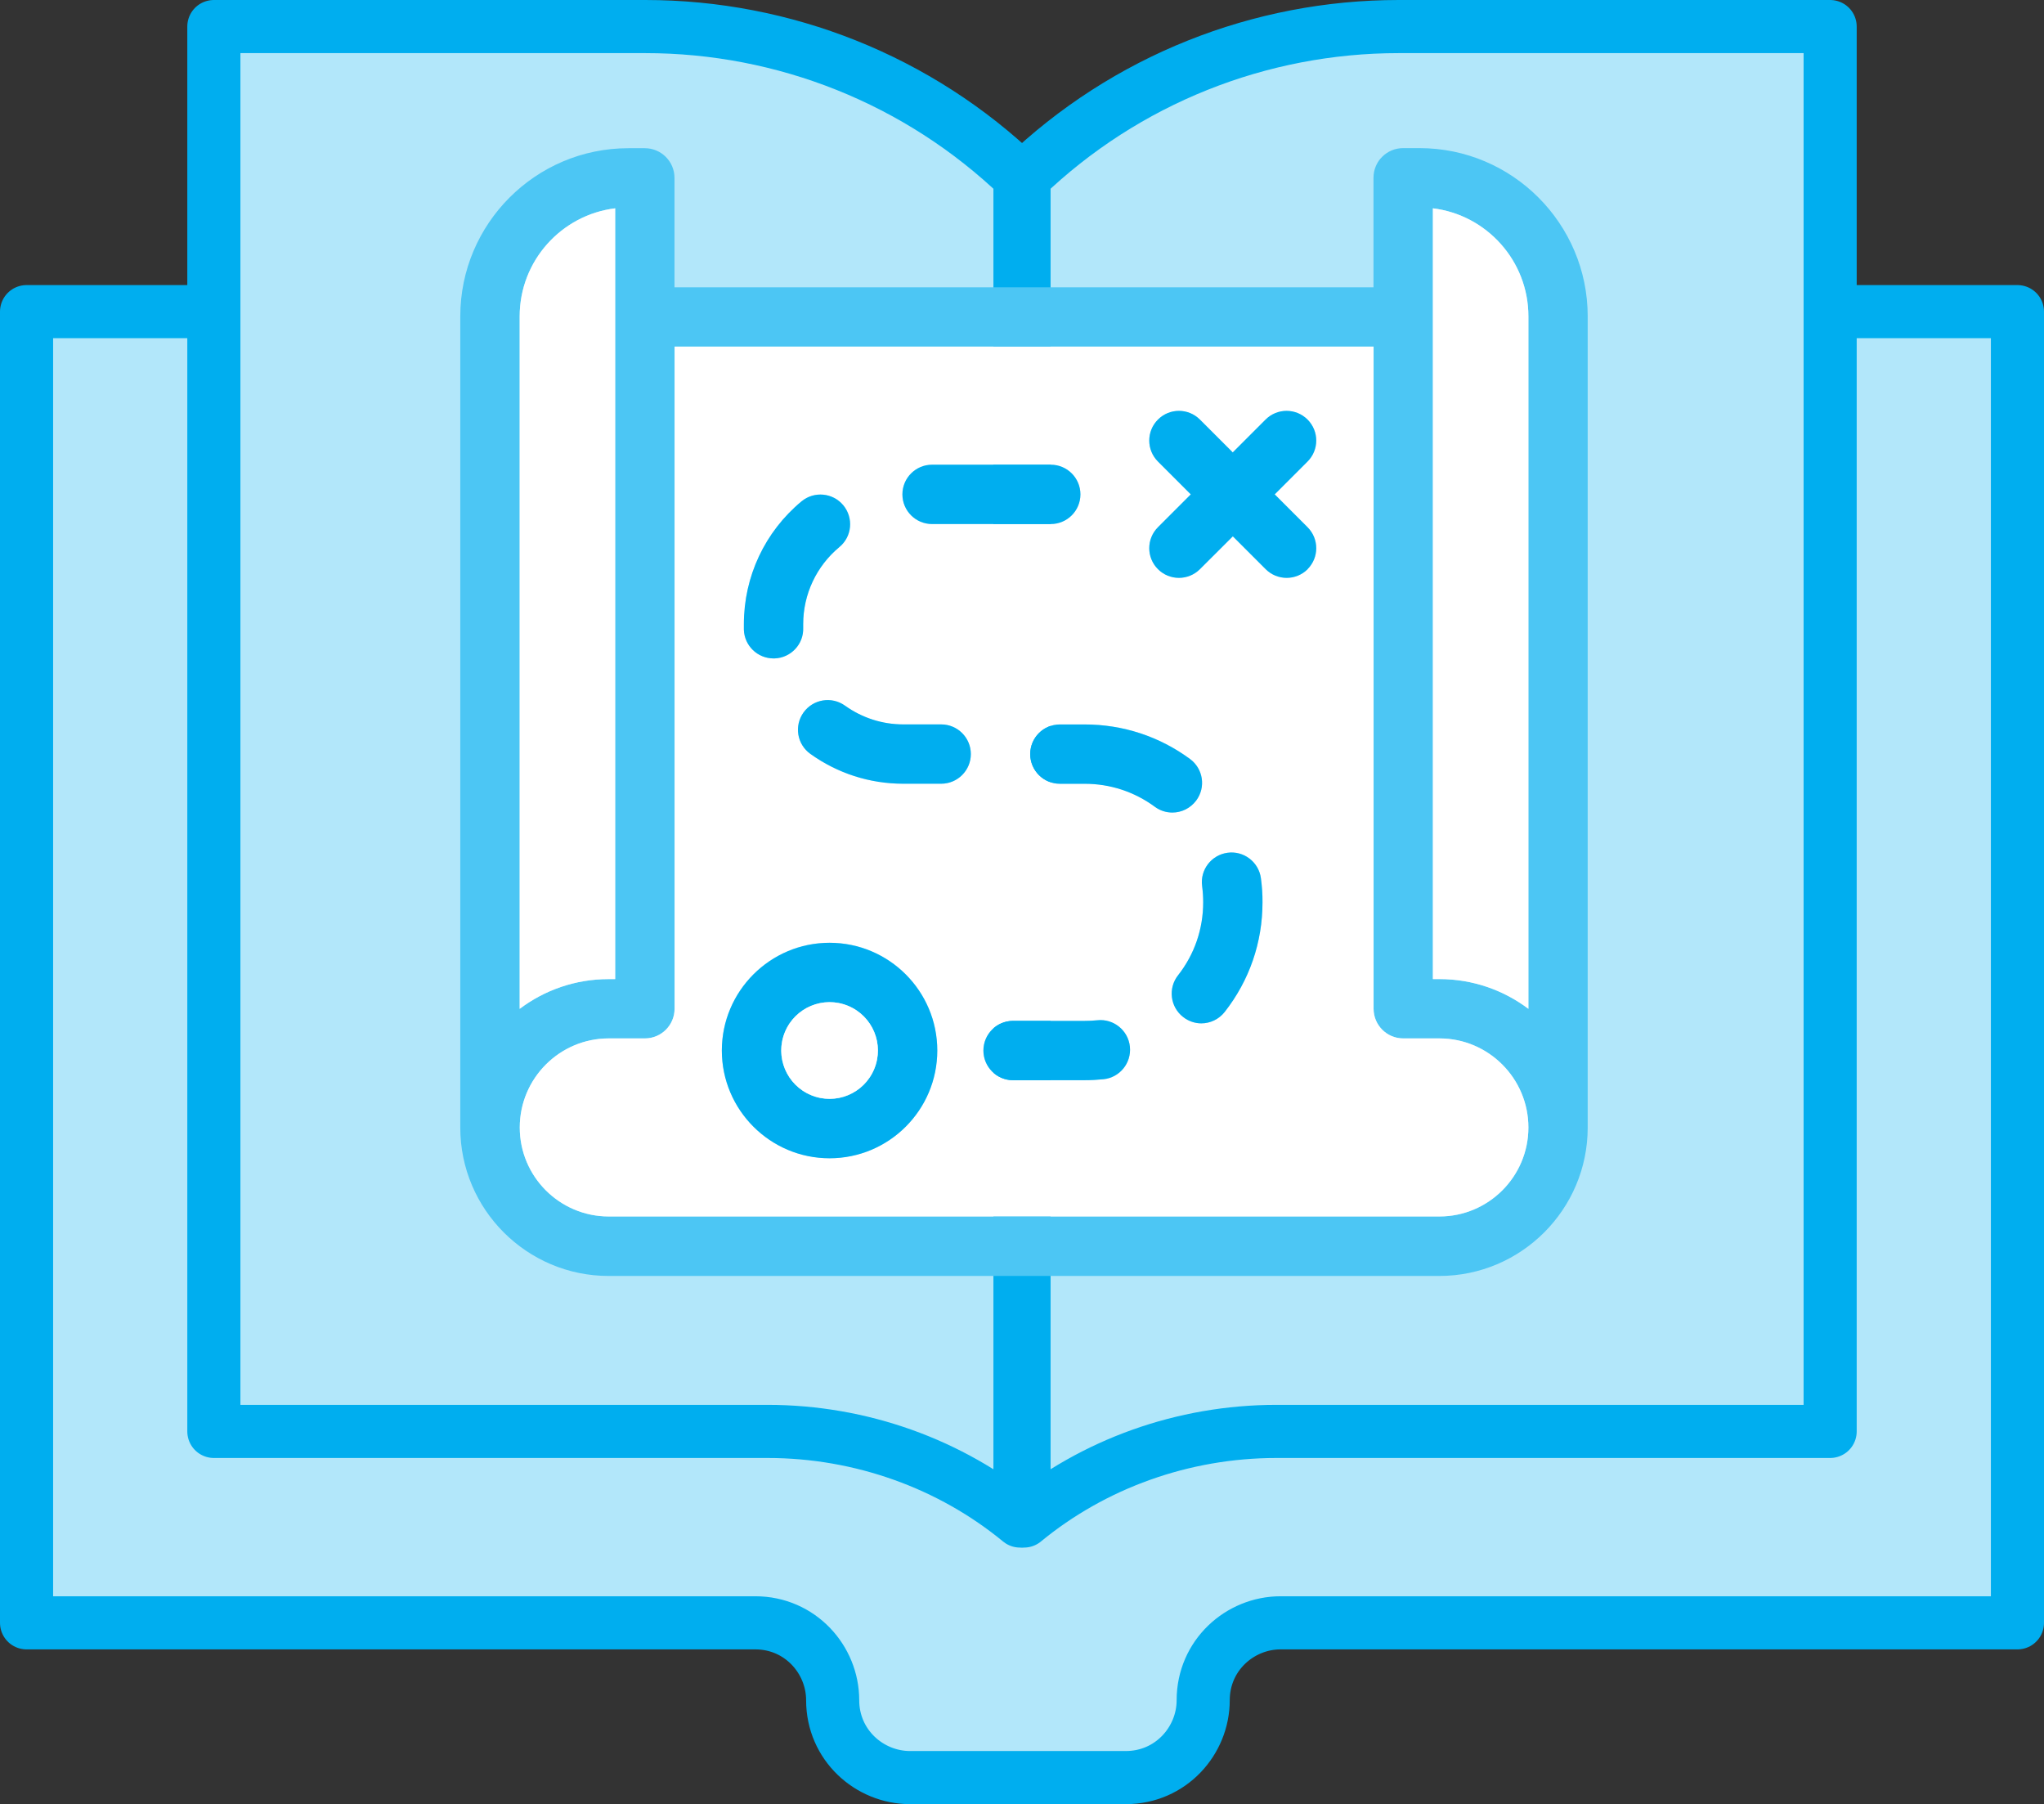 <?xml version="1.0" encoding="UTF-8"?><svg id="Layer_2" xmlns="http://www.w3.org/2000/svg" viewBox="0 0 230.92 203.78"><rect x="0" y="0" width="230.92" height="203.78" fill="#333333" stroke="none"/><defs><style>.cls-1{fill:#4cc6f4;}.cls-2{fill:#00aeef;}.cls-3{fill:#fff;}.cls-4{fill:#b2e7fa;stroke:#00aeef;stroke-linecap:round;stroke-linejoin:round;stroke-width:6px;}</style></defs><g id="Layer_1-2"><line class="cls-4" x1="115.69" y1="171.8" x2="115.69" y2="35.2"/><line class="cls-4" x1="115.69" y1="171.8" x2="115.69" y2="35.2"/><path class="cls-4" d="M3,35.2h224.92v148.1h-83.25c-4.6,0-8.74,3.68-8.74,8.74,0,4.6-3.68,8.74-8.74,8.74h-24.38c-4.6,0-8.74-3.68-8.74-8.74,0-4.6-3.68-8.74-8.74-8.74H3V35.2h21.16"/><path class="cls-4" d="M115.23,171.8h0c-7.82-6.44-17.94-10.12-28.52-10.12H24.16V3h48.75c15.64,0,30.82,5.98,42.32,17.02h0s0,151.78,0,151.78Z"/><path class="cls-4" d="M115.69,171.8h0c7.82-6.44,17.94-10.12,28.52-10.12h62.55V3h-48.75c-15.64,0-30.82,5.98-42.32,17.02h0s0,151.78,0,151.78Z"/><path class="cls-1" d="M160.38,16.73h-1.85c-.46,0-.91.09-1.31.26-.4.17-.76.41-1.07.72-.07.08-.15.16-.22.24-.21.25-.37.53-.5.83-.17.4-.26.84-.26,1.31v12.36h-78.97v-12.36c0-1.85-1.5-3.35-3.35-3.35h-1.86c-10.47,0-18.99,8.52-18.99,19v91.62c0,9.24,7.52,16.76,16.76,16.76h93.85c9.24,0,16.76-7.52,16.76-16.76V35.73c0-10.47-8.52-19-19-19ZM58.71,35.73c0-6.27,4.72-11.46,10.79-12.2v87.06h-.74c-3.77,0-7.25,1.25-10.05,3.36V35.73ZM162.62,137.4h-93.85c-5.54,0-10.05-4.51-10.05-10.05s4.51-10.06,10.05-10.06h4.09c1.85,0,3.35-1.5,3.35-3.35V39.15h78.97v74.79c0,1.85,1.5,3.35,3.35,3.35h4.09c5.54,0,10.05,4.51,10.05,10.06s-4.51,10.05-10.05,10.05ZM172.67,113.94c-2.8-2.11-6.29-3.36-10.05-3.36h-.74V23.53c6.07.74,10.79,5.93,10.79,12.2v78.22Z"/><path class="cls-3" d="M172.67,35.73v78.22c-2.8-2.11-6.29-3.36-10.05-3.36h-.74V23.53c6.07.74,10.79,5.93,10.79,12.2Z"/><path class="cls-3" d="M162.62,117.29h-4.09c-1.85,0-3.35-1.5-3.35-3.35V39.15h-78.97v74.79c0,1.85-1.5,3.35-3.35,3.35h-4.09c-5.54,0-10.05,4.51-10.05,10.06s4.51,10.05,10.05,10.05h93.85c5.54,0,10.05-4.51,10.05-10.05s-4.51-10.06-10.05-10.06ZM105.3,52.49h13.41c1.85,0,3.35,1.5,3.35,3.35s-1.5,3.35-3.35,3.35h-13.41c-1.85,0-3.35-1.5-3.35-3.35s1.5-3.35,3.35-3.35ZM90.55,56.63c1.43-1.18,3.54-.98,4.72.44,1.18,1.43.99,3.54-.44,4.72-2.6,2.16-4.09,5.34-4.09,8.71v.41c.07,1.85-1.39,3.4-3.24,3.46h-.11c-1.8,0-3.29-1.43-3.35-3.24v-.63c0-5.38,2.37-10.43,6.51-13.87ZM93.72,130.82c-6.71,0-12.17-5.46-12.17-12.17s5.46-12.17,12.17-12.17,12.17,5.46,12.17,12.17-5.45,12.17-12.17,12.17ZM106.33,88.53h0s-4.28,0-4.28,0c-3.8,0-7.43-1.17-10.5-3.37-1.51-1.08-1.85-3.17-.77-4.68,1.08-1.5,3.17-1.85,4.68-.77,1.93,1.38,4.21,2.12,6.59,2.12h4.28c1.85,0,3.35,1.5,3.35,3.35s-1.5,3.35-3.35,3.35ZM124.66,121.9c-.7.07-1.4.11-2.12.11h-8.09c-1.85,0-3.35-1.5-3.35-3.35s1.5-3.35,3.35-3.35h8.09c.48,0,.96-.02,1.43-.07,1.83-.2,3.49,1.14,3.68,2.98.19,1.84-1.14,3.49-2.98,3.68ZM122.54,88.52h-2.8c-1.85,0-3.35-1.5-3.35-3.35s1.5-3.35,3.35-3.35h2.8c4.32,0,8.43,1.35,11.9,3.9,1.49,1.1,1.81,3.19.71,4.68-.66.89-1.67,1.37-2.7,1.37-.69,0-1.39-.21-1.98-.65-2.31-1.7-5.05-2.6-7.93-2.6ZM138.36,114.3c-.66.84-1.65,1.29-2.64,1.29h0c-.72,0-1.45-.24-2.06-.72-1.46-1.14-1.72-3.25-.57-4.71,1.86-2.37,2.84-5.23,2.84-8.25,0-.61-.04-1.22-.12-1.82-.25-1.84,1.04-3.52,2.87-3.77,1.82-.25,3.52,1.03,3.77,2.87.12.9.19,1.82.18,2.73,0,4.53-1.48,8.82-4.27,12.38ZM147.73,64.29c-.65.65-1.51.98-2.37.98h0c-.86,0-1.72-.33-2.37-.98l-3.71-3.71-3.72,3.71c-.65.65-1.51.98-2.37.98h0c-.86,0-1.72-.33-2.37-.98-1.31-1.31-1.31-3.43,0-4.74l3.71-3.71-3.71-3.71c-1.31-1.31-1.31-3.43,0-4.74,1.31-1.31,3.43-1.31,4.74,0l3.71,3.71,3.71-3.71c1.31-1.31,3.43-1.31,4.74,0,1.31,1.31,1.31,3.43,0,4.74l-3.71,3.71,3.71,3.71c1.31,1.31,1.31,3.43,0,4.74Z"/><path class="cls-3" d="M69.5,23.53v87.06h-.74c-3.77,0-7.25,1.25-10.05,3.36V35.73c0-6.27,4.72-11.46,10.79-12.2Z"/><path class="cls-2" d="M147.73,64.29c-.65.65-1.51.98-2.37.98h0c-.86,0-1.72-.33-2.37-.98l-3.71-3.71-3.72,3.71c-.65.65-1.51.98-2.37.98h0c-.86,0-1.72-.33-2.37-.98-1.31-1.31-1.31-3.43,0-4.74l3.71-3.71-3.71-3.71c-1.31-1.31-1.31-3.43,0-4.74,1.31-1.31,3.43-1.31,4.74,0l3.71,3.71,3.71-3.71c1.31-1.31,3.43-1.31,4.74,0,1.31,1.31,1.31,3.43,0,4.74l-3.71,3.71,3.71,3.71c1.31,1.31,1.31,3.43,0,4.74Z"/><path class="cls-2" d="M122.06,55.84c0,1.85-1.5,3.35-3.35,3.35h-13.41c-1.85,0-3.35-1.5-3.35-3.35s1.5-3.35,3.35-3.35h13.41c1.85,0,3.35,1.5,3.35,3.35Z"/><path class="cls-2" d="M94.83,61.79c-2.6,2.16-4.09,5.34-4.09,8.71v.41c.07,1.85-1.39,3.4-3.24,3.46h-.11c-1.8,0-3.29-1.43-3.35-3.24v-.63c0-5.38,2.37-10.43,6.51-13.87,1.43-1.18,3.54-.98,4.72.44,1.18,1.43.99,3.54-.44,4.72Z"/><path class="cls-2" d="M142.63,101.92c0,4.53-1.48,8.82-4.27,12.38-.66.84-1.65,1.29-2.64,1.29h0c-.72,0-1.45-.24-2.06-.72-1.46-1.14-1.72-3.25-.57-4.71,1.86-2.37,2.84-5.23,2.84-8.25,0-.61-.04-1.22-.12-1.82-.25-1.84,1.04-3.52,2.87-3.77,1.82-.25,3.52,1.03,3.77,2.87.12.9.19,1.82.18,2.73Z"/><path class="cls-2" d="M124.66,121.9c-.7.07-1.4.11-2.12.11h-8.09c-1.85,0-3.35-1.5-3.35-3.35s1.5-3.35,3.35-3.35h8.09c.48,0,.96-.02,1.43-.07,1.83-.2,3.49,1.14,3.68,2.98.19,1.84-1.14,3.49-2.98,3.68Z"/><path class="cls-2" d="M135.15,90.41c-.66.89-1.67,1.37-2.7,1.37-.69,0-1.39-.21-1.98-.65-2.31-1.7-5.05-2.6-7.93-2.6h-2.8c-1.85,0-3.35-1.5-3.35-3.35s1.5-3.35,3.35-3.35h2.8c4.32,0,8.43,1.35,11.9,3.9,1.49,1.1,1.81,3.19.71,4.68Z"/><path class="cls-2" d="M109.68,85.17c0,1.85-1.5,3.35-3.35,3.35h0s-4.28,0-4.28,0c-3.8,0-7.43-1.17-10.5-3.37-1.51-1.08-1.85-3.17-.77-4.68,1.08-1.5,3.17-1.85,4.68-.77,1.93,1.38,4.21,2.12,6.59,2.12h4.28c1.85,0,3.35,1.5,3.35,3.35Z"/><path class="cls-2" d="M93.72,106.49c-6.71,0-12.17,5.46-12.17,12.17s5.46,12.17,12.17,12.17,12.17-5.45,12.17-12.17-5.46-12.17-12.17-12.17ZM93.72,124.12c-3.01,0-5.46-2.45-5.46-5.46s2.45-5.46,5.46-5.46,5.46,2.45,5.46,5.46-2.45,5.46-5.46,5.46Z"/><circle class="cls-3" cx="93.72" cy="118.66" r="5.46" transform="translate(-51.77 159.83) rotate(-67.5)"/></g></svg>